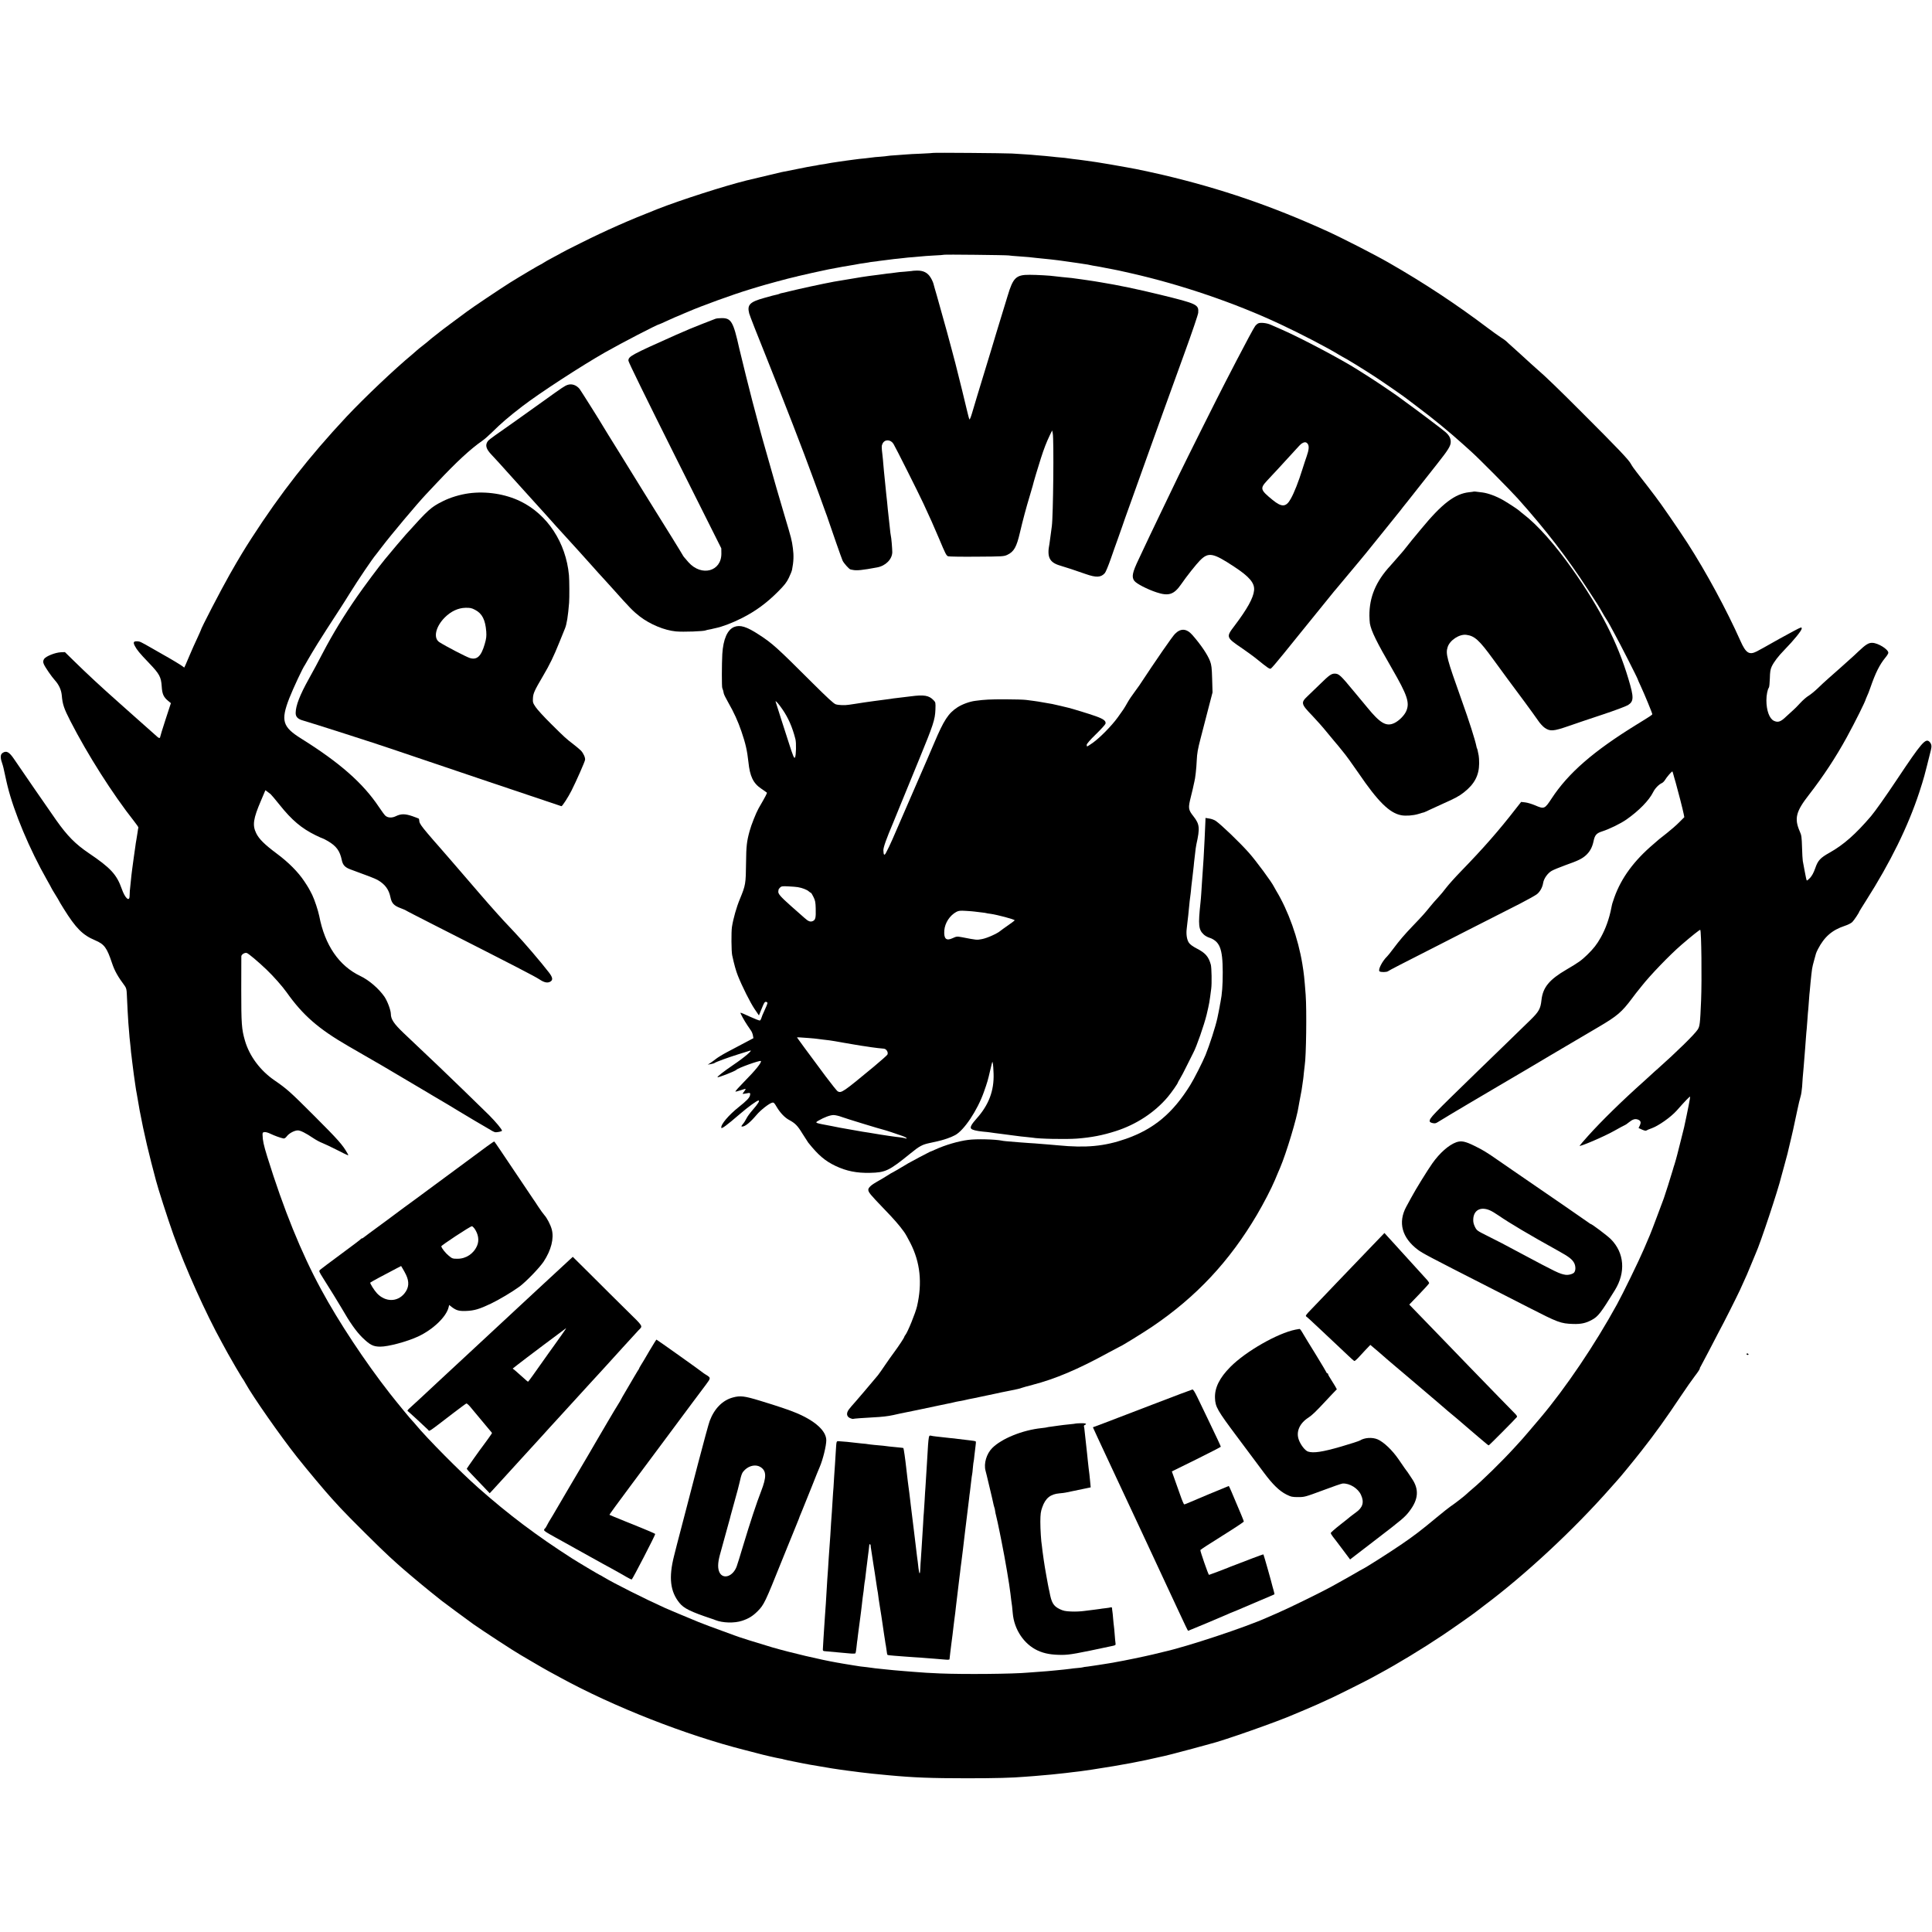 <?xml version="1.0" standalone="no"?>
<!DOCTYPE svg PUBLIC "-//W3C//DTD SVG 20010904//EN"
 "http://www.w3.org/TR/2001/REC-SVG-20010904/DTD/svg10.dtd">
<svg version="1.0" xmlns="http://www.w3.org/2000/svg"
 width="2521pt" height="2521pt" viewBox="0 0 2521 2521"
 preserveAspectRatio="xMidYMid meet">
<g transform="translate(0,2521) scale(0.1,-0.1)"
fill="#000000" stroke="none">
<path d="M12178 23215 c-1 -2 -73 -6 -158 -10 -85 -3 -171 -8 -190 -10 -19 -2
-80 -6 -135 -10 -55 -3 -107 -8 -115 -10 -8 -2 -51 -7 -95 -10 -44 -3 -91 -7
-105 -10 -14 -2 -54 -7 -90 -11 -67 -6 -93 -9 -158 -18 -20 -3 -57 -8 -82 -11
-25 -3 -72 -10 -105 -15 -33 -5 -78 -12 -100 -15 -22 -4 -47 -8 -55 -10 -8 -2
-35 -7 -60 -10 -25 -3 -52 -8 -60 -10 -8 -3 -34 -7 -56 -10 -23 -3 -120 -21
-215 -41 -96 -19 -186 -37 -201 -40 -20 -4 -353 -83 -458 -109 -286 -71 -857
-254 -1153 -370 -383 -150 -677 -280 -1007 -445 -135 -67 -249 -125 -255 -130
-5 -4 -55 -31 -110 -60 -55 -29 -112 -61 -127 -72 -14 -10 -29 -18 -31 -18 -7
0 -282 -163 -402 -238 -127 -80 -496 -327 -564 -379 -9 -6 -90 -67 -181 -134
-91 -67 -167 -125 -170 -128 -3 -3 -30 -25 -62 -49 -31 -24 -67 -53 -80 -65
-13 -12 -49 -41 -80 -65 -31 -24 -67 -53 -80 -65 -13 -12 -39 -35 -58 -51
-226 -186 -629 -569 -860 -815 -484 -518 -860 -998 -1236 -1581 -95 -147 -162
-257 -286 -475 -112 -197 -378 -709 -378 -729 0 -3 -22 -51 -48 -108 -27 -57
-69 -150 -93 -208 -24 -58 -51 -120 -59 -138 l-16 -33 -25 19 c-22 17 -167
104 -249 149 -19 11 -84 48 -145 83 -152 87 -161 91 -195 92 -47 2 -55 -13
-32 -58 28 -54 62 -96 188 -227 135 -141 156 -181 164 -302 6 -101 24 -142 86
-192 l34 -28 -70 -214 c-38 -117 -70 -220 -70 -227 0 -17 -17 -18 -34 -1 -17
16 -121 108 -295 262 -19 17 -39 35 -45 40 -6 6 -72 64 -146 130 -266 236
-426 385 -618 573 l-105 103 -51 -2 c-76 -3 -199 -53 -221 -88 -14 -24 -15
-41 -2 -70 17 -39 100 -160 142 -206 54 -60 84 -126 91 -197 10 -119 28 -172
113 -338 223 -435 550 -951 833 -1309 32 -40 56 -76 54 -80 -2 -3 -7 -28 -10
-56 -4 -27 -11 -72 -16 -100 -5 -27 -12 -68 -14 -90 -3 -22 -12 -85 -20 -140
-8 -55 -17 -125 -21 -155 -3 -30 -8 -66 -10 -80 -3 -23 -14 -127 -21 -205 -1
-16 -3 -47 -3 -67 -2 -81 -60 -27 -102 93 -66 188 -145 274 -431 467 -174 118
-278 223 -424 429 -56 78 -510 737 -547 793 -66 99 -104 120 -155 84 -27 -18
-29 -62 -7 -124 8 -24 17 -55 20 -69 5 -27 33 -154 40 -181 2 -8 8 -33 13 -55
84 -342 288 -828 516 -1229 31 -54 56 -100 56 -102 0 -3 23 -41 50 -85 28 -44
50 -82 50 -84 0 -2 27 -48 61 -102 158 -254 247 -344 409 -412 122 -52 154
-95 223 -302 33 -98 75 -173 166 -295 18 -26 24 -47 26 -110 5 -128 17 -336
20 -374 2 -19 6 -73 10 -120 3 -47 8 -96 10 -110 2 -14 6 -56 10 -95 3 -38 7
-81 10 -95 2 -14 7 -52 10 -85 4 -33 13 -107 21 -165 8 -58 17 -121 20 -140 2
-19 7 -46 9 -60 3 -14 8 -41 11 -60 43 -271 109 -582 188 -890 31 -118 58
-223 61 -233 22 -90 159 -516 228 -708 157 -438 420 -1023 633 -1409 19 -36
54 -98 76 -139 44 -80 172 -299 185 -317 13 -17 32 -47 49 -79 93 -168 449
-678 668 -955 129 -163 366 -446 461 -550 27 -30 77 -84 110 -120 88 -97 538
-544 634 -630 45 -41 94 -85 108 -98 73 -67 305 -262 423 -357 74 -59 144
-115 155 -124 33 -26 290 -216 410 -303 108 -77 549 -365 620 -404 11 -6 81
-47 155 -91 74 -44 167 -97 205 -118 39 -21 111 -60 160 -87 695 -380 1636
-749 2405 -944 74 -19 151 -39 170 -44 56 -16 242 -59 285 -66 22 -3 43 -8 46
-10 5 -3 101 -23 179 -38 14 -3 50 -10 80 -16 30 -6 69 -13 85 -16 182 -31
256 -44 290 -49 22 -3 67 -10 100 -15 59 -9 114 -16 188 -25 20 -3 54 -7 75
-10 20 -2 55 -7 77 -9 35 -5 106 -12 305 -31 321 -30 555 -39 1015 -39 381 0
592 6 760 20 33 3 87 7 120 9 113 8 356 32 415 40 14 2 50 6 80 10 30 3 73 8
95 11 22 3 51 7 65 9 70 9 116 17 235 36 72 11 139 22 150 24 21 3 183 32 225
40 14 3 59 12 100 20 41 8 84 17 95 19 11 2 53 12 94 21 40 9 78 18 85 19 48
8 246 59 426 108 118 33 222 61 230 63 163 38 893 295 1095 385 11 5 79 33
150 63 118 50 170 73 345 154 84 39 466 230 513 257 23 13 73 40 110 60 235
127 553 320 817 496 133 89 419 290 447 314 7 6 51 40 99 76 539 403 1171 991
1654 1540 41 47 77 87 80 90 18 16 224 267 316 385 182 231 327 434 513 713
67 101 151 220 186 266 36 46 65 90 65 98 0 8 4 18 9 23 4 6 52 96 106 200 54
105 112 217 130 250 70 129 227 441 279 552 89 195 102 224 150 343 26 63 51
124 56 135 60 130 294 835 334 1005 2 9 20 74 40 146 20 71 38 139 40 149 3
11 14 61 26 110 12 50 23 97 25 105 2 8 12 53 23 100 11 47 34 154 51 238 17
83 38 171 46 195 8 23 16 80 20 127 5 85 9 140 20 255 2 33 7 89 10 125 3 36
7 92 10 125 3 33 7 94 10 135 3 41 7 93 10 115 2 22 7 81 10 130 3 50 8 109
11 132 2 23 6 77 9 120 3 43 7 94 10 113 2 19 7 69 10 110 4 41 9 89 11 105 2
17 6 49 9 72 3 23 15 72 26 110 11 37 21 76 24 87 2 10 14 37 26 60 85 164
185 250 353 306 38 12 81 34 96 49 22 22 90 123 90 135 0 2 40 66 88 142 319
501 550 971 697 1419 61 189 62 192 151 550 12 48 8 77 -17 104 -52 55 -103
-5 -429 -494 -141 -212 -284 -414 -336 -475 -199 -233 -357 -373 -539 -475
-123 -69 -154 -102 -189 -205 -21 -59 -42 -97 -67 -125 -21 -22 -40 -37 -43
-34 -4 3 -15 55 -26 115 -11 60 -22 123 -26 139 -3 17 -8 98 -10 180 -4 132
-7 157 -29 205 -74 169 -52 260 120 480 186 240 349 487 493 750 111 203 244
470 250 503 1 4 8 20 15 35 8 15 27 63 42 107 67 194 120 300 194 391 23 27
41 56 41 66 0 45 -131 127 -208 130 -49 2 -87 -22 -182 -112 -36 -34 -78 -74
-95 -88 -58 -53 -232 -208 -300 -267 -38 -33 -100 -91 -139 -129 -39 -37 -92
-80 -117 -95 -25 -14 -74 -57 -110 -96 -35 -38 -75 -79 -89 -90 -13 -11 -54
-48 -90 -82 -74 -72 -109 -84 -164 -58 -58 28 -97 135 -97 267 0 68 15 143 32
165 6 6 11 60 13 120 2 86 7 117 24 155 29 61 84 134 169 221 121 124 223 250
223 275 0 23 -4 21 -105 -32 -133 -71 -233 -127 -390 -216 -22 -13 -63 -35
-92 -50 -98 -50 -142 -22 -212 136 -182 408 -446 896 -689 1274 -113 175 -359
533 -424 615 -4 6 -49 64 -99 130 -51 66 -115 149 -144 185 -29 36 -62 84 -74
107 -25 50 -168 201 -646 678 -299 300 -479 473 -572 552 -20 17 -153 137
-212 192 -14 12 -62 55 -105 95 -44 39 -86 77 -93 85 -8 8 -42 32 -75 53 -33
22 -105 73 -159 114 -414 313 -835 591 -1299 857 -181 104 -609 323 -805 412
-724 329 -1385 555 -2145 734 -103 24 -287 64 -350 76 -8 1 -64 12 -125 23
-106 20 -313 55 -385 66 -19 3 -82 12 -140 20 -58 8 -132 18 -165 21 -33 4
-67 8 -75 10 -8 2 -49 7 -90 10 -41 3 -86 8 -100 10 -14 2 -59 6 -100 10 -41
3 -95 8 -120 10 -25 3 -88 8 -140 11 -52 3 -131 8 -175 11 -90 5 -1021 13
-1027 8z m982 -1338 c14 -3 74 -8 135 -12 60 -4 118 -9 130 -10 11 -2 52 -6
90 -10 77 -6 316 -33 355 -40 14 -2 61 -9 106 -15 44 -6 91 -13 105 -15 13 -3
42 -7 64 -10 38 -5 52 -7 115 -21 14 -3 38 -7 55 -9 16 -3 64 -11 105 -20 41
-8 89 -17 105 -20 53 -10 77 -15 235 -51 650 -147 1358 -388 1945 -664 284
-133 613 -305 770 -401 17 -11 37 -22 45 -26 36 -16 272 -161 425 -261 114
-75 380 -259 410 -284 11 -9 79 -60 150 -114 192 -143 413 -325 595 -489 24
-22 71 -65 105 -95 101 -91 505 -499 600 -605 365 -408 645 -772 910 -1180 53
-82 105 -161 114 -175 10 -14 34 -54 55 -90 20 -36 42 -74 49 -85 7 -11 27
-43 45 -72 17 -30 32 -55 32 -56 0 -2 28 -53 61 -113 57 -101 299 -577 299
-587 0 -3 17 -43 39 -89 51 -110 151 -353 151 -366 0 -10 -16 -21 -205 -137
-563 -347 -892 -633 -1109 -965 -90 -137 -96 -140 -216 -88 -41 17 -99 35
-128 38 l-53 6 -67 -85 c-223 -288 -423 -516 -720 -822 -73 -75 -158 -170
-189 -210 -30 -41 -79 -99 -107 -129 -29 -30 -78 -86 -109 -125 -62 -77 -97
-117 -225 -250 -106 -111 -169 -184 -252 -295 -35 -47 -71 -92 -80 -100 -61
-58 -121 -173 -100 -194 14 -14 95 -13 112 1 14 11 187 101 653 337 160 81
297 151 305 156 8 5 29 15 45 23 27 13 119 60 718 365 103 53 203 109 223 125
41 34 71 89 80 146 9 57 58 126 110 157 23 14 105 47 181 75 165 58 215 83
266 128 53 48 84 105 101 186 16 78 38 103 110 126 97 31 240 101 318 155 162
113 296 250 349 357 24 49 73 100 114 119 12 5 29 22 38 36 26 44 95 123 100
115 2 -5 8 -21 12 -38 5 -16 9 -34 11 -40 2 -5 10 -35 19 -65 27 -94 95 -359
104 -407 l9 -46 -67 -67 c-36 -37 -109 -100 -161 -141 -52 -40 -97 -76 -100
-79 -3 -3 -36 -32 -75 -65 -253 -215 -419 -440 -510 -695 -25 -70 -29 -84 -39
-135 -28 -145 -76 -277 -139 -389 -50 -89 -93 -144 -175 -224 -76 -74 -117
-103 -269 -192 -227 -132 -311 -234 -329 -400 -12 -113 -34 -151 -144 -259
-144 -140 -598 -582 -684 -664 -610 -593 -629 -613 -631 -657 0 -9 14 -19 36
-24 30 -7 43 -5 67 10 48 30 319 193 407 244 44 26 220 129 390 230 171 101
319 188 330 194 11 6 65 38 120 71 120 72 114 68 212 126 43 25 166 97 273
161 107 63 274 161 370 218 242 142 302 194 434 370 39 52 73 97 77 100 3 3
25 30 48 60 112 143 369 410 521 541 132 114 241 201 246 196 15 -15 22 -650
11 -922 -13 -308 -17 -336 -45 -380 -40 -62 -280 -297 -521 -511 -25 -21 -54
-48 -66 -59 -11 -11 -58 -54 -104 -95 -296 -264 -559 -522 -740 -723 -58 -65
-107 -122 -109 -127 -8 -20 325 122 449 193 75 42 139 77 143 77 4 0 26 15 49
34 50 41 83 51 120 37 37 -14 43 -36 24 -77 l-16 -33 46 -21 c29 -13 50 -17
57 -11 6 5 36 18 66 28 91 32 252 146 328 231 112 127 170 187 176 182 3 -4
-30 -176 -79 -401 -2 -9 -22 -90 -45 -180 -23 -90 -43 -168 -44 -174 -8 -32
-28 -104 -35 -125 -5 -14 -17 -52 -26 -85 -21 -73 -103 -332 -114 -360 -5 -11
-43 -114 -86 -230 -43 -115 -86 -228 -96 -250 -9 -22 -45 -105 -79 -185 -62
-146 -274 -581 -350 -719 -289 -527 -669 -1090 -1000 -1482 -84 -99 -224 -264
-235 -275 -5 -6 -50 -55 -100 -110 -167 -183 -420 -431 -555 -544 -36 -30 -69
-60 -75 -66 -16 -18 -167 -135 -207 -160 -20 -13 -103 -79 -185 -147 -197
-164 -293 -237 -448 -343 -156 -107 -467 -305 -515 -328 -8 -4 -24 -12 -35
-19 -41 -25 -182 -105 -235 -134 -30 -17 -93 -52 -140 -78 -119 -66 -563 -284
-695 -340 -60 -26 -123 -53 -140 -61 -279 -126 -1048 -381 -1355 -449 -8 -2
-71 -17 -140 -34 -105 -25 -384 -83 -470 -97 -14 -2 -35 -6 -47 -9 -12 -3 -39
-7 -60 -10 -21 -3 -49 -7 -63 -10 -14 -3 -45 -8 -70 -11 -25 -3 -52 -7 -60 -9
-8 -2 -42 -7 -75 -11 -33 -3 -63 -8 -66 -10 -3 -2 -35 -6 -70 -9 -35 -3 -75
-7 -89 -10 -14 -2 -52 -7 -85 -10 -33 -3 -82 -8 -110 -11 -89 -9 -128 -12
-225 -19 -52 -3 -113 -8 -135 -10 -189 -18 -836 -24 -1150 -11 -172 8 -193 9
-345 21 -47 4 -103 8 -125 10 -77 6 -200 17 -230 21 -16 2 -59 6 -95 10 -36 3
-74 8 -85 10 -11 2 -45 7 -75 10 -71 7 -92 10 -170 23 -36 6 -82 13 -104 17
-21 3 -48 8 -60 10 -11 2 -34 7 -51 9 -217 38 -601 128 -850 200 -157 46 -451
138 -490 155 -11 4 -78 29 -150 55 -123 44 -253 93 -320 120 -168 69 -389 162
-434 182 -266 120 -672 324 -804 404 -26 16 -49 29 -52 29 -5 0 -292 171 -365
218 -461 296 -821 567 -1215 915 -238 210 -675 651 -820 827 -21 25 -40 47
-44 50 -12 9 -198 235 -293 356 -323 413 -669 935 -898 1359 -260 479 -490
1048 -702 1730 -48 155 -60 213 -62 285 -1 31 2 35 26 38 15 2 49 -8 75 -21
49 -24 131 -54 171 -62 14 -2 28 6 46 30 29 38 99 75 142 75 35 0 104 -35 202
-101 37 -25 90 -53 117 -63 28 -11 109 -49 180 -85 176 -89 169 -87 150 -53
-63 113 -120 177 -439 496 -307 307 -351 347 -517 461 -185 128 -325 316 -383
517 -43 149 -48 216 -48 662 0 231 1 429 1 438 1 24 45 51 71 43 23 -7 149
-113 257 -216 91 -87 206 -217 263 -297 211 -298 414 -476 805 -702 17 -10
118 -68 225 -130 107 -62 209 -120 225 -130 40 -24 519 -307 573 -339 24 -14
58 -34 75 -45 115 -67 308 -182 337 -201 54 -34 384 -229 395 -234 6 -2 21
-12 35 -21 14 -9 35 -19 48 -23 22 -5 92 9 92 19 0 19 -80 114 -169 204 -107
106 -568 553 -651 631 -65 61 -323 305 -463 439 -127 121 -167 181 -167 250
-1 50 -44 166 -84 225 -74 106 -201 216 -315 270 -278 133 -462 402 -535 781
-14 71 -62 215 -92 277 -39 77 -51 99 -103 177 -81 122 -206 248 -361 363
-158 118 -230 189 -267 265 -51 104 -39 189 62 424 l58 137 26 -19 c14 -11 33
-25 42 -32 8 -7 61 -69 116 -138 161 -202 288 -309 474 -400 45 -22 86 -40 90
-40 4 0 35 -16 68 -35 110 -65 156 -127 181 -248 13 -64 42 -95 112 -121 218
-79 321 -119 355 -138 97 -56 147 -123 168 -226 16 -79 46 -110 135 -143 30
-11 59 -24 65 -28 5 -5 172 -90 370 -191 1077 -547 1309 -667 1375 -710 64
-43 110 -51 147 -25 30 21 23 55 -25 117 -104 135 -329 398 -444 519 -70 74
-139 148 -154 164 -14 17 -45 50 -68 75 -23 25 -77 86 -120 135 -43 50 -88
101 -100 115 -13 14 -69 79 -125 145 -57 66 -113 131 -125 145 -12 14 -80 93
-151 175 -71 83 -144 166 -161 185 -18 19 -79 90 -136 157 -79 93 -104 131
-106 155 -2 18 -4 34 -7 36 -2 2 -41 17 -86 33 -96 32 -146 32 -216 -2 -50
-24 -103 -21 -135 8 -11 10 -49 61 -84 114 -207 310 -510 577 -1014 892 -244
152 -268 234 -156 524 54 137 178 402 206 438 4 6 22 37 40 70 18 33 74 125
123 205 80 128 140 221 302 470 24 36 76 119 117 185 115 185 297 454 345 510
5 6 38 48 73 95 123 162 462 566 580 691 8 8 74 78 145 154 254 270 431 434
590 545 28 19 84 69 126 110 116 115 218 203 394 338 225 173 766 525 1080
704 220 125 689 368 710 368 2 0 40 16 82 36 43 20 94 43 113 51 19 8 49 20
65 27 17 7 41 18 55 24 14 5 41 17 60 25 169 74 583 224 790 287 41 12 93 28
115 35 89 28 428 120 485 131 14 2 31 7 39 10 19 6 356 81 401 89 31 5 74 13
160 30 14 3 41 8 60 10 19 3 44 8 56 10 12 3 39 7 60 10 21 4 46 8 54 10 8 2
38 7 65 10 28 4 57 8 65 10 8 3 38 7 66 10 28 3 61 7 73 10 13 2 49 7 80 10
31 4 66 8 79 10 13 2 53 7 90 10 37 4 77 8 90 10 12 2 62 7 110 10 48 4 98 8
111 10 13 2 83 7 155 11 72 3 133 8 135 10 5 5 811 -4 841 -9z"/>
<path d="M11898 21674 c-2 -1 -43 -5 -93 -9 -49 -3 -97 -8 -105 -10 -8 -2 -42
-6 -75 -10 -33 -3 -71 -7 -85 -10 -14 -2 -47 -7 -75 -10 -27 -3 -84 -10 -125
-16 -41 -6 -84 -12 -95 -14 -20 -3 -323 -53 -360 -60 -162 -30 -467 -97 -600
-130 -33 -9 -69 -17 -81 -19 -11 -1 -25 -6 -31 -9 -5 -3 -21 -8 -35 -11 -14
-2 -88 -21 -164 -43 -191 -53 -227 -90 -198 -203 6 -25 108 -286 227 -580 232
-580 481 -1221 602 -1555 42 -115 82 -226 90 -245 7 -19 28 -75 45 -125 17
-49 35 -99 40 -110 5 -11 15 -40 23 -65 42 -125 176 -510 191 -544 14 -33 87
-115 105 -117 3 0 15 -3 26 -5 52 -12 128 -4 320 32 111 20 196 106 198 198 0
46 -12 193 -19 216 -3 14 -6 31 -19 158 -4 44 -9 85 -21 192 -2 25 -7 68 -9
95 -3 28 -7 68 -10 90 -3 22 -7 67 -10 100 -3 33 -7 78 -10 100 -5 48 -16 155
-20 210 -1 22 -6 69 -10 105 -13 108 -13 124 2 153 29 57 105 54 142 -6 27
-44 325 -637 390 -777 74 -157 143 -312 203 -455 86 -205 96 -225 120 -234 13
-4 181 -7 374 -5 337 2 353 3 398 24 87 41 121 102 165 292 36 155 83 330 128
478 19 63 36 122 38 130 9 41 71 249 107 360 42 130 70 203 118 304 l29 59 8
-39 c16 -77 6 -1074 -12 -1209 -2 -16 -9 -70 -16 -120 -6 -49 -13 -99 -15
-110 -35 -174 -1 -244 138 -285 76 -22 196 -62 333 -110 140 -49 200 -46 251
11 12 13 46 96 77 184 30 88 72 205 92 260 20 55 47 132 60 170 13 39 30 88
38 110 9 22 52 144 97 270 91 256 158 443 231 645 26 74 98 275 160 445 61
171 190 526 286 790 99 272 176 499 178 524 8 107 -13 117 -495 235 -294 72
-560 127 -770 161 -19 3 -60 10 -90 15 -30 5 -75 12 -100 15 -25 3 -56 8 -70
10 -90 14 -163 22 -256 30 -43 4 -88 9 -98 11 -40 7 -225 18 -321 18 -177 1
-216 -37 -287 -275 -26 -85 -68 -221 -93 -304 -26 -82 -50 -163 -55 -180 -4
-16 -33 -111 -63 -210 -185 -608 -222 -727 -254 -838 -14 -48 -29 -84 -33 -80
-4 4 -20 62 -35 128 -21 93 -91 376 -149 605 -2 8 -11 42 -20 75 -9 33 -19 69
-21 80 -3 11 -34 128 -70 260 -84 304 -87 315 -130 465 -20 69 -41 140 -45
158 -5 19 -21 55 -37 80 -39 65 -97 93 -180 91 -35 -1 -64 -3 -65 -5z"/>
<path d="M9335 21050 c-11 -4 -87 -34 -170 -66 -82 -31 -238 -96 -345 -144
-589 -263 -620 -280 -620 -337 0 -17 230 -486 606 -1238 l606 -1210 1 -66 c3
-236 -258 -307 -429 -116 -47 53 -74 86 -74 91 0 4 -261 426 -365 591 -18 28
-85 137 -151 243 -217 352 -250 406 -307 497 -124 200 -203 326 -212 343 -37
65 -299 481 -313 498 -42 50 -101 70 -155 52 -40 -14 -60 -27 -334 -224 -280
-201 -525 -374 -620 -440 -41 -28 -80 -60 -88 -71 -37 -52 -23 -102 51 -179
42 -44 151 -164 204 -224 12 -13 118 -131 175 -194 125 -138 207 -229 235
-260 19 -21 46 -51 60 -66 14 -15 53 -58 86 -96 34 -38 72 -81 85 -95 13 -14
60 -66 105 -115 44 -49 130 -143 190 -209 60 -66 140 -155 178 -198 70 -79 79
-89 170 -188 28 -30 71 -78 95 -105 224 -251 261 -289 351 -359 133 -102 320
-180 470 -194 94 -9 369 1 390 14 4 2 22 7 41 10 19 3 42 8 51 11 9 3 25 6 35
8 85 17 218 67 346 132 177 90 318 193 468 343 85 85 113 121 142 181 20 41
39 89 42 105 21 105 24 188 11 282 -15 110 -17 118 -111 433 -63 209 -119 405
-279 970 -15 52 -29 103 -31 112 -2 9 -13 50 -24 90 -40 144 -124 467 -167
643 -26 105 -84 343 -88 360 -78 350 -105 396 -232 394 -33 0 -68 -4 -79 -9z"/>
<path d="M16415 20989 c-11 -6 -27 -20 -36 -32 -20 -27 -126 -225 -244 -452
-48 -93 -116 -224 -150 -290 -78 -149 -507 -1007 -605 -1210 -74 -152 -164
-339 -250 -520 -26 -55 -82 -171 -124 -259 -42 -87 -76 -160 -76 -161 0 -1
-32 -69 -71 -151 -84 -175 -95 -233 -58 -283 27 -37 168 -110 289 -150 159
-53 229 -30 323 106 70 102 194 258 245 310 111 111 169 101 445 -81 201 -132
270 -214 261 -309 -9 -99 -89 -243 -257 -465 -111 -146 -110 -149 107 -296 61
-42 149 -106 194 -143 133 -108 157 -124 174 -118 8 3 83 90 166 193 83 103
195 241 249 308 112 137 279 344 368 454 33 41 62 77 66 80 7 7 195 232 309
370 34 41 71 85 81 98 11 13 106 130 210 260 105 130 198 246 207 257 10 11
41 51 70 89 30 37 60 75 68 85 7 9 70 88 139 176 70 88 179 227 243 308 140
177 172 229 172 280 0 48 -18 83 -66 127 -35 31 -377 290 -524 395 -30 22 -59
44 -65 48 -26 22 -310 215 -404 274 -58 36 -129 81 -158 100 -200 128 -728
408 -978 518 -60 26 -130 57 -155 68 -52 23 -136 32 -165 16z m651 -1574 c18
-28 13 -78 -16 -160 -10 -27 -35 -104 -56 -170 -48 -155 -106 -304 -151 -383
-61 -111 -117 -114 -238 -15 -158 129 -165 149 -77 245 31 34 66 72 77 83 12
11 92 99 180 195 195 214 186 205 210 218 32 18 53 14 71 -13z"/>
<path d="M19228 18795 c-2 -1 -28 -5 -59 -8 -184 -20 -353 -149 -623 -477 -61
-74 -115 -140 -121 -146 -14 -16 -33 -40 -75 -94 -19 -25 -37 -47 -40 -50 -3
-3 -32 -36 -65 -75 -33 -38 -78 -90 -101 -115 -191 -206 -277 -413 -275 -655
1 -38 3 -83 6 -100 18 -100 86 -239 289 -590 200 -346 233 -444 186 -553 -25
-58 -95 -128 -156 -157 -105 -50 -185 -3 -356 207 -18 23 -38 46 -43 52 -6 6
-66 79 -134 161 -170 206 -191 225 -246 225 -43 0 -74 -23 -185 -132 -58 -56
-134 -129 -168 -162 -90 -85 -86 -102 61 -254 56 -59 139 -152 183 -207 45
-55 91 -110 102 -123 11 -13 35 -42 54 -64 18 -23 45 -56 59 -73 37 -43 124
-163 204 -280 255 -375 407 -525 560 -553 60 -11 153 -4 221 16 38 12 72 22
76 22 4 1 38 16 75 34 37 18 120 56 183 84 143 63 202 95 260 141 141 110 200
224 201 380 0 42 -3 87 -6 101 -3 14 -8 38 -11 54 -2 16 -7 33 -10 38 -3 4 -7
18 -9 30 -16 81 -94 328 -193 603 -195 547 -210 604 -182 692 29 90 155 172
245 159 107 -14 168 -70 347 -316 152 -208 238 -326 413 -560 71 -97 150 -205
174 -241 25 -38 64 -80 90 -98 69 -46 112 -43 306 24 88 31 289 99 447 151
160 53 306 108 332 124 76 49 77 100 5 340 -142 477 -366 915 -733 1435 -222
315 -455 577 -636 715 -25 19 -47 38 -50 41 -12 14 -142 100 -216 143 -90 51
-194 90 -270 100 -90 12 -112 14 -116 11z"/>
<path d="M6119 18773 c-117 -16 -243 -54 -342 -104 -154 -77 -184 -104 -482
-435 -36 -39 -178 -208 -270 -319 -78 -94 -271 -353 -366 -490 -173 -250 -316
-485 -442 -725 -78 -150 -120 -227 -188 -350 -115 -206 -170 -347 -171 -442
-1 -52 29 -82 100 -101 84 -23 972 -307 1147 -368 231 -79 2216 -749 2221
-749 12 0 91 123 132 205 63 125 171 370 176 399 5 29 -20 85 -52 120 -15 15
-58 52 -97 82 -97 74 -118 93 -298 272 -87 86 -176 183 -197 215 -36 53 -39
63 -36 115 3 64 19 100 129 287 92 156 140 256 216 444 35 85 68 166 73 180
23 55 40 161 54 336 5 66 4 296 -2 360 -39 424 -281 793 -634 964 -198 96
-445 134 -671 104z m81 -1521 c92 -48 133 -130 145 -283 4 -62 1 -91 -20 -163
-46 -160 -101 -211 -195 -182 -49 16 -308 150 -396 206 -84 53 -50 204 72 325
80 79 173 122 267 124 62 1 80 -2 127 -27z"/>
<path d="M9580 17029 c-89 -36 -143 -160 -155 -354 -7 -128 -8 -433 0 -444 3
-6 8 -20 11 -31 2 -11 6 -30 9 -41 2 -12 29 -65 59 -118 73 -127 125 -242 170
-373 54 -157 76 -253 92 -403 19 -184 62 -275 166 -345 37 -25 70 -48 74 -52
6 -6 -12 -41 -108 -207 -31 -55 -95 -214 -116 -293 -38 -137 -45 -202 -47
-413 -3 -280 -6 -295 -80 -475 -45 -107 -87 -257 -104 -365 -10 -64 -8 -320 3
-370 27 -125 49 -202 74 -266 56 -141 162 -352 218 -435 l57 -84 33 82 c38 93
44 101 67 93 18 -8 17 -12 -29 -114 -19 -40 -37 -84 -40 -98 -4 -13 -12 -27
-18 -29 -7 -3 -65 20 -131 50 -65 31 -121 54 -123 51 -5 -4 51 -106 91 -165
17 -25 39 -57 49 -72 10 -15 20 -42 23 -61 l6 -34 -123 -65 c-68 -36 -168 -89
-223 -118 -55 -29 -118 -68 -140 -85 -22 -18 -56 -42 -75 -55 l-35 -22 40 7
c22 4 45 10 50 15 17 13 169 69 303 111 70 22 141 44 157 49 50 16 -70 -87
-217 -186 -126 -86 -212 -153 -205 -160 8 -8 233 80 247 97 19 23 306 126 318
114 15 -15 -71 -122 -214 -266 -68 -69 -121 -128 -118 -132 3 -3 35 5 70 17
35 13 64 20 64 16 0 -4 -9 -19 -20 -33 -11 -14 -20 -27 -20 -30 0 -2 21 0 46
5 53 12 59 8 50 -27 -8 -32 -45 -70 -143 -148 -135 -107 -240 -231 -231 -273
3 -18 69 30 243 180 104 90 223 176 242 176 21 0 -6 -44 -77 -125 -34 -38 -70
-88 -80 -110 -11 -22 -31 -55 -46 -72 -24 -29 -24 -33 -8 -33 39 1 103 54 187
153 52 62 162 148 201 158 22 6 29 0 62 -57 44 -74 105 -139 163 -169 77 -42
109 -74 171 -176 35 -56 69 -109 76 -118 132 -165 219 -239 357 -305 141 -67
277 -94 448 -90 204 4 250 26 529 253 119 97 153 115 250 136 8 2 48 11 87 19
96 21 187 52 246 84 117 63 290 322 375 562 45 127 53 154 83 285 15 66 28
116 29 110 1 -5 4 -19 7 -30 2 -11 6 -68 8 -126 7 -222 -62 -406 -222 -585
-66 -74 -87 -112 -71 -131 14 -17 67 -30 153 -39 39 -3 77 -8 86 -9 9 -2 40
-6 70 -10 30 -3 65 -8 79 -10 25 -4 54 -8 160 -21 30 -3 62 -8 70 -9 8 -2 49
-6 90 -10 41 -4 83 -9 92 -10 83 -16 436 -23 583 -12 189 15 334 43 505 98
266 85 507 243 677 444 49 58 133 178 133 190 0 3 12 24 26 47 15 23 58 105
96 183 38 77 73 148 79 158 42 77 141 362 174 497 36 153 37 161 60 340 9 67
5 271 -5 311 -29 106 -70 154 -187 214 -50 26 -85 52 -99 73 -27 39 -38 111
-29 183 3 30 8 70 10 89 2 19 6 58 10 85 3 28 8 73 10 101 4 51 12 118 21 183
2 18 7 59 9 90 3 31 10 88 15 126 5 39 12 102 16 140 3 39 8 78 9 87 2 9 6 48
10 85 3 37 11 89 16 114 48 216 43 263 -37 366 -70 89 -72 107 -34 259 18 71
34 140 36 154 3 14 7 32 9 40 11 38 27 175 31 279 4 91 14 147 50 285 24 94
69 268 100 386 l56 215 -5 175 c-4 147 -9 184 -27 232 -32 85 -119 214 -230
341 -76 87 -153 92 -228 16 -37 -37 -244 -337 -465 -672 -7 -11 -36 -50 -64
-89 -29 -38 -69 -97 -88 -131 -52 -91 -54 -93 -129 -197 -81 -112 -234 -267
-327 -333 -37 -26 -69 -47 -73 -47 -3 0 -6 9 -6 21 0 13 43 63 119 137 66 64
122 126 126 138 10 36 -24 62 -128 99 -83 30 -310 99 -357 110 -8 2 -53 12
-100 24 -47 11 -96 22 -110 25 -14 2 -63 11 -110 19 -47 9 -105 18 -130 21
-25 3 -70 9 -100 13 -30 4 -154 8 -275 8 -199 0 -264 -3 -390 -20 -76 -10
-170 -45 -232 -85 -119 -78 -177 -167 -303 -465 -40 -93 -80 -188 -90 -210
-10 -22 -83 -191 -163 -375 -347 -802 -308 -713 -374 -844 -23 -45 -34 -37
-36 27 -2 38 40 155 128 362 7 17 51 125 98 240 47 116 156 381 242 590 183
446 206 514 211 645 3 91 3 95 -24 123 -60 63 -124 74 -297 51 -55 -7 -126
-16 -157 -19 -31 -3 -65 -7 -75 -9 -10 -2 -40 -7 -68 -10 -100 -13 -281 -37
-310 -42 -53 -9 -79 -13 -122 -19 -23 -3 -57 -8 -75 -11 -54 -9 -136 -6 -173
6 -26 8 -111 87 -303 278 -464 463 -522 516 -698 630 -160 105 -247 132 -324
101z m629 -1074 c77 -111 131 -235 170 -389 13 -49 9 -215 -5 -239 -11 -20
-24 10 -87 208 -14 44 -57 178 -96 298 -39 120 -71 221 -71 224 0 14 43 -34
89 -102z m201 -2321 c56 -9 121 -34 143 -55 12 -10 24 -19 28 -19 4 0 20 -25
34 -55 23 -46 27 -69 29 -152 3 -120 -3 -144 -36 -161 -32 -15 -60 -6 -108 38
-19 17 -100 88 -179 158 -135 120 -170 160 -165 190 1 6 2 17 3 22 0 6 10 19
20 29 17 17 31 19 108 15 48 -2 104 -7 123 -10z m2308 -319 c9 -1 46 -6 82
-10 36 -4 67 -8 70 -10 3 -2 27 -6 54 -9 93 -13 316 -73 316 -85 0 -3 -39 -33
-87 -66 -47 -33 -91 -64 -97 -70 -43 -37 -174 -96 -243 -109 -70 -13 -66 -13
-263 25 -62 11 -68 11 -120 -13 -84 -39 -116 -8 -108 102 8 97 71 194 157 241
31 16 49 18 129 13 51 -3 100 -7 110 -9z m-2164 -1650 c49 -4 96 -8 105 -10 9
-1 44 -6 78 -10 35 -4 73 -9 85 -10 46 -7 104 -16 128 -21 14 -2 36 -6 50 -9
14 -2 77 -13 140 -24 63 -11 138 -23 165 -26 28 -4 57 -8 65 -10 8 -2 47 -7
85 -11 39 -3 75 -7 80 -8 34 -5 59 -50 44 -78 -5 -9 -84 -79 -176 -156 -403
-334 -424 -348 -472 -323 -10 6 -80 93 -155 193 -252 339 -376 507 -376 510 0
4 39 2 154 -7z m430 -1030 c56 -21 510 -160 556 -170 20 -4 159 -51 233 -77
31 -11 57 -25 57 -30 0 -5 -3 -7 -8 -4 -8 5 -78 17 -127 21 -28 3 -150 21
-205 30 -126 21 -210 35 -235 38 -36 6 -260 45 -295 52 -14 2 -36 7 -50 10
-14 3 -36 7 -50 10 -236 44 -231 42 -179 73 74 43 152 72 195 72 23 0 72 -11
108 -25z"/>
<path d="M15729 14496 c-2 -68 -18 -398 -24 -491 -3 -56 -16 -238 -21 -310 -2
-33 -6 -96 -9 -140 -3 -44 -7 -98 -10 -120 -32 -298 -26 -356 43 -420 15 -14
43 -30 62 -37 146 -48 184 -140 185 -453 0 -174 -8 -285 -30 -395 -3 -14 -8
-38 -10 -55 -5 -26 -23 -121 -30 -150 -23 -108 -103 -355 -154 -480 -35 -87
-152 -318 -200 -394 -228 -368 -475 -574 -841 -702 -278 -97 -517 -120 -885
-84 -22 2 -74 7 -115 10 -41 3 -97 8 -125 10 -27 3 -90 7 -140 10 -49 4 -110
8 -135 10 -158 13 -197 16 -217 21 -89 18 -331 24 -438 10 -129 -16 -305 -68
-433 -127 -35 -16 -66 -29 -69 -29 -4 0 -251 -131 -283 -150 -75 -46 -202
-120 -205 -120 -3 0 -35 -19 -72 -43 -38 -24 -95 -58 -128 -76 -74 -41 -115
-78 -115 -105 0 -33 24 -62 202 -247 140 -145 202 -217 265 -304 17 -24 46
-74 82 -145 129 -253 157 -520 87 -825 -21 -90 -122 -338 -153 -376 -7 -8 -13
-19 -13 -22 0 -11 -70 -117 -129 -197 -31 -41 -85 -118 -121 -171 -36 -53 -78
-114 -95 -135 -34 -43 -335 -396 -345 -404 -3 -3 -19 -22 -34 -42 -36 -49 -30
-93 17 -113 18 -7 34 -12 37 -10 6 4 144 14 260 20 120 6 196 15 265 30 33 8
71 16 85 19 41 7 418 86 510 106 47 10 101 22 120 25 19 3 51 10 70 15 19 5
51 12 70 15 19 3 49 8 65 12 17 4 32 7 35 8 3 1 19 4 35 8 17 4 45 9 62 12 18
3 61 12 95 20 35 8 78 17 95 20 18 3 61 12 95 20 58 13 76 17 148 31 122 24
172 35 192 44 13 5 77 23 143 40 293 76 589 201 978 414 87 47 160 86 162 86
11 0 307 182 420 259 575 389 1009 853 1367 1461 89 151 186 339 233 450 15
36 34 80 41 98 8 17 20 47 28 65 79 185 221 654 241 802 2 11 5 31 8 45 3 14
10 52 16 85 6 33 13 69 15 80 2 11 7 45 11 75 4 30 9 62 10 70 1 8 6 47 9 85
4 39 9 81 11 95 19 115 27 717 12 920 -17 223 -22 271 -43 400 -55 337 -184
698 -343 960 -11 19 -24 42 -28 50 -27 58 -239 345 -329 445 -120 135 -359
364 -431 414 -18 12 -55 26 -83 30 l-50 8 -1 -41z"/>
<path d="M6355 10252 c-50 -37 -227 -168 -395 -292 -168 -124 -334 -247 -370
-273 -36 -27 -74 -55 -85 -63 -11 -8 -54 -39 -95 -70 -41 -30 -101 -74 -133
-97 -32 -23 -64 -47 -70 -52 -7 -6 -77 -58 -157 -117 -230 -169 -294 -216
-307 -227 -7 -6 -16 -11 -22 -11 -5 0 -11 -4 -13 -8 -1 -5 -118 -93 -258 -196
-140 -103 -263 -196 -273 -205 -18 -17 -16 -21 41 -112 79 -124 212 -340 237
-384 110 -192 192 -308 273 -388 100 -97 141 -118 232 -119 105 -1 353 66 497
133 196 92 368 258 397 382 l7 29 34 -27 c60 -45 95 -55 191 -51 102 4 170 24
319 95 105 50 278 153 374 223 85 63 260 244 315 326 98 149 137 302 106 419
-16 61 -63 151 -98 189 -15 17 -52 68 -82 114 -30 47 -57 87 -60 90 -3 3 -117
173 -254 378 -137 205 -252 375 -256 377 -3 2 -46 -27 -95 -63z m-165 -1071
c52 -74 65 -155 36 -224 -44 -105 -143 -172 -256 -172 -63 0 -70 2 -114 39
-43 35 -90 94 -98 123 -3 11 376 261 399 262 6 1 21 -12 33 -28z m-893 -603
c46 -94 40 -173 -20 -246 -93 -114 -248 -113 -357 1 -36 38 -97 135 -88 141
19 14 176 99 342 185 l60 31 20 -33 c11 -17 30 -53 43 -79z"/>
<path d="M19002 10305 c-99 -36 -215 -139 -311 -274 -65 -92 -219 -341 -275
-446 -15 -27 -45 -82 -66 -121 -111 -205 -57 -406 153 -563 61 -45 132 -83
917 -483 124 -64 358 -183 521 -266 391 -200 421 -212 586 -218 102 -3 165 10
244 53 82 44 116 88 301 388 144 233 124 487 -52 665 -46 46 -250 200 -266
200 -3 0 -10 5 -17 11 -10 9 -494 342 -997 687 -69 47 -154 106 -190 131 -146
102 -200 135 -308 188 -124 61 -174 71 -240 48z m436 -887 c23 -9 77 -41 120
-71 134 -93 405 -254 772 -457 143 -79 185 -112 211 -161 21 -42 21 -98 -1
-124 -17 -20 -78 -36 -115 -29 -77 13 -114 31 -575 277 -226 121 -303 162
-437 228 -138 69 -143 72 -167 120 -18 38 -24 63 -22 102 6 116 95 165 214
115z"/>
<path d="M17913 8963 c-183 -192 -244 -255 -473 -493 -97 -102 -192 -201 -210
-220 -17 -19 -70 -74 -117 -122 -65 -66 -81 -88 -70 -95 8 -4 86 -75 173 -158
88 -82 193 -182 234 -220 41 -39 106 -100 143 -135 38 -36 73 -67 78 -69 6 -2
26 14 46 35 19 21 64 69 99 107 l65 68 97 -82 c53 -46 115 -99 137 -119 23
-19 67 -57 100 -85 57 -48 74 -63 196 -166 286 -243 475 -404 479 -409 3 -3
30 -25 60 -50 30 -25 57 -47 60 -50 5 -5 120 -104 170 -146 14 -12 63 -54 110
-94 47 -39 95 -80 108 -91 12 -10 25 -19 28 -19 6 0 339 335 366 368 8 9 1 22
-28 51 -34 33 -319 327 -588 604 -48 51 -188 195 -310 321 -121 126 -254 263
-295 305 -40 42 -98 101 -128 132 l-54 56 128 133 c70 73 129 138 131 145 2 6
-10 25 -25 42 -15 17 -64 70 -108 119 -162 178 -181 200 -231 254 -28 30 -66
73 -86 95 -20 22 -58 64 -85 93 l-48 53 -152 -158z"/>
<path d="M7435 8774 c-41 -37 -224 -206 -280 -259 -18 -16 -79 -73 -135 -125
-56 -52 -119 -111 -140 -130 -21 -19 -64 -59 -96 -89 -33 -30 -91 -84 -129
-120 -70 -65 -104 -97 -324 -301 -62 -58 -125 -116 -140 -130 -15 -14 -78 -73
-141 -131 -63 -59 -131 -122 -151 -140 -20 -19 -82 -77 -139 -129 -57 -52
-122 -113 -145 -135 -70 -66 -245 -228 -277 -256 -16 -15 -25 -29 -20 -30 7
-3 193 -174 268 -246 21 -22 -17 -47 338 225 82 62 154 116 161 118 6 3 29
-17 51 -43 21 -26 41 -50 44 -53 3 -3 25 -30 50 -60 25 -30 47 -57 50 -60 3
-3 25 -30 50 -60 25 -30 55 -66 67 -80 13 -14 23 -27 23 -30 0 -4 -93 -135
-117 -165 -27 -33 -213 -296 -213 -301 0 -3 33 -40 74 -82 41 -42 108 -113
150 -157 l76 -80 51 55 c28 30 67 73 87 95 130 143 243 266 278 305 53 59 147
161 264 289 52 57 103 113 113 125 10 11 60 66 110 120 120 130 126 137 210
230 81 89 149 163 198 217 19 20 70 76 114 124 44 48 91 100 105 115 14 15
106 116 205 226 99 109 191 210 205 224 60 61 72 41 -151 260 -112 111 -317
313 -454 451 l-251 249 -39 -36z m-91 -961 c-26 -38 -74 -104 -105 -148 -32
-44 -67 -93 -79 -110 -12 -16 -50 -70 -85 -120 -35 -49 -90 -127 -122 -172
-32 -45 -60 -82 -63 -82 -3 -1 -34 26 -70 59 -36 33 -80 72 -97 86 l-33 26 28
22 c15 11 34 26 42 33 36 30 625 473 628 473 2 0 -18 -30 -44 -67z"/>
<path d="M16904 7860 c-234 -47 -649 -284 -849 -486 -142 -143 -206 -273 -201
-405 4 -117 28 -159 296 -517 135 -180 289 -386 342 -458 116 -156 203 -240
295 -286 61 -30 76 -33 153 -33 82 0 92 3 319 87 129 49 246 89 260 90 91 6
203 -63 241 -150 43 -95 22 -164 -67 -227 -31 -22 -61 -45 -67 -50 -6 -6 -67
-55 -136 -109 -69 -54 -125 -103 -125 -110 0 -7 12 -28 27 -47 15 -19 72 -93
126 -166 l99 -132 24 19 c13 11 157 121 319 245 330 253 375 290 432 367 118
154 127 285 31 425 -21 31 -42 63 -48 72 -5 9 -12 18 -15 21 -5 5 -39 53 -109
156 -83 121 -193 226 -274 262 -70 30 -171 24 -233 -15 -11 -7 -121 -43 -245
-79 -241 -70 -360 -88 -431 -65 -39 13 -97 88 -121 156 -37 104 11 213 126
287 45 29 101 82 222 213 21 22 63 66 93 99 l56 58 -23 42 c-13 22 -39 64 -57
92 -19 28 -34 56 -34 63 0 6 -4 11 -10 11 -5 0 -10 4 -10 9 0 4 -64 111 -141
237 -78 126 -150 243 -159 260 -35 60 -45 74 -55 73 -5 -1 -28 -5 -51 -9z"/>
<path d="M8474 7583 c-47 -82 -97 -165 -110 -185 -13 -21 -24 -40 -24 -44 0
-3 -8 -18 -19 -32 -10 -15 -29 -47 -43 -72 -14 -25 -60 -103 -102 -174 -42
-70 -76 -130 -76 -133 0 -2 -15 -28 -33 -56 -19 -29 -81 -133 -139 -232 -58
-99 -115 -196 -126 -215 -12 -19 -27 -46 -35 -60 -12 -23 -110 -189 -332 -565
-45 -77 -93 -158 -106 -181 -99 -170 -147 -251 -167 -282 -12 -21 -26 -47 -32
-59 -5 -11 -14 -24 -19 -28 -6 -3 -11 -12 -11 -20 0 -13 26 -29 152 -99 26
-14 83 -45 125 -69 43 -24 105 -59 138 -77 33 -18 114 -63 180 -100 66 -37
147 -82 180 -100 33 -18 79 -43 103 -56 23 -13 63 -36 90 -50 26 -15 73 -42
105 -60 32 -19 63 -34 70 -34 9 0 307 576 307 594 0 2 -35 18 -77 36 -43 17
-91 37 -108 45 -16 7 -115 47 -220 89 -104 42 -191 78 -193 80 -2 2 122 172
275 377 154 206 331 444 394 529 366 492 538 724 591 793 65 87 65 89 -1 129
-20 12 -38 25 -41 28 -8 10 -599 430 -604 430 -3 0 -44 -66 -92 -147z"/>
<path d="M15040 6883 c-278 -107 -567 -217 -642 -246 l-137 -51 14 -31 c7 -16
32 -70 55 -120 23 -49 121 -259 217 -465 219 -470 265 -568 354 -757 23 -49
54 -115 69 -148 15 -33 76 -163 135 -290 59 -126 123 -264 142 -305 19 -41 51
-109 70 -150 20 -41 48 -102 63 -135 81 -175 120 -255 123 -255 5 0 458 190
512 215 17 8 59 26 95 40 36 14 83 34 105 44 22 10 123 53 225 96 102 43 187
79 189 81 2 2 -2 25 -10 51 -7 26 -14 50 -15 53 -7 36 -114 413 -118 417 -2 2
-63 -20 -137 -48 -74 -28 -174 -67 -224 -86 -49 -18 -99 -38 -110 -43 -25 -11
-235 -90 -239 -90 -9 0 -117 313 -113 324 3 6 131 90 286 186 154 96 281 180
281 186 0 10 -36 96 -162 392 -17 39 -32 72 -34 72 -5 0 -495 -205 -541 -226
-17 -8 -35 -14 -41 -14 -5 0 -29 55 -52 123 -24 67 -58 164 -76 214 l-33 93
319 157 c175 87 319 161 320 165 0 7 -58 131 -177 378 -44 91 -102 211 -129
268 -32 66 -54 102 -64 101 -8 -1 -242 -89 -520 -196z"/>
<path d="M9564 6975 c-135 -36 -242 -144 -303 -305 -12 -30 -80 -280 -152
-555 -72 -275 -144 -552 -160 -615 -66 -251 -111 -426 -115 -440 -2 -8 -19
-78 -39 -154 -71 -281 -50 -463 71 -612 58 -72 147 -115 419 -206 17 -5 39
-13 50 -18 95 -38 249 -42 348 -9 85 28 139 61 202 124 84 84 99 116 315 655
34 85 68 169 75 185 7 17 41 99 75 184 34 85 67 166 73 180 5 14 11 28 11 31
1 3 15 39 33 80 17 41 72 179 123 305 50 127 97 244 105 260 43 99 87 280 87
352 -1 121 -142 250 -387 354 -89 38 -249 92 -483 163 -198 60 -252 67 -348
41z m361 -909 c77 -50 78 -129 8 -311 -60 -153 -146 -414 -238 -720 -36 -121
-73 -240 -82 -264 -47 -130 -175 -175 -224 -80 -25 50 -24 122 3 224 25 94 85
310 114 414 13 46 26 93 28 105 3 11 27 100 54 196 27 96 55 200 61 230 27
120 34 135 71 171 61 58 147 73 205 35z"/>
<path d="M14038 6635 c-2 -2 -37 -6 -78 -10 -76 -8 -98 -10 -160 -19 -19 -3
-57 -8 -85 -12 -27 -3 -52 -7 -55 -9 -3 -2 -34 -6 -70 -10 -249 -26 -521 -137
-644 -261 -74 -76 -111 -201 -86 -295 7 -24 13 -51 15 -59 2 -8 13 -55 25
-105 12 -49 23 -97 25 -105 2 -8 11 -46 20 -85 9 -38 19 -81 21 -94 3 -14 7
-28 9 -32 3 -4 7 -24 10 -45 3 -22 8 -46 11 -54 5 -14 39 -173 50 -230 3 -14
13 -68 24 -120 45 -223 102 -558 115 -675 4 -33 8 -71 10 -84 8 -48 15 -107
20 -171 18 -212 146 -404 325 -487 89 -41 184 -58 325 -57 96 1 185 17 647
116 44 9 48 12 44 36 -3 15 -7 67 -11 116 -4 50 -8 98 -10 107 -2 9 -6 52 -10
96 -3 43 -8 87 -10 98 -2 11 -4 28 -4 38 -1 13 -6 17 -18 13 -10 -3 -40 -8
-68 -11 -27 -3 -61 -7 -75 -10 -14 -2 -47 -7 -75 -10 -27 -3 -85 -10 -128 -16
-42 -6 -119 -10 -170 -7 -77 3 -103 9 -151 32 -81 40 -106 83 -132 226 -3 14
-7 32 -9 40 -2 8 -7 31 -10 50 -3 19 -12 71 -21 115 -8 44 -17 96 -20 115 -3
19 -9 60 -14 90 -5 30 -12 82 -16 115 -3 33 -8 67 -9 76 -10 53 -20 212 -20
314 1 100 5 131 25 187 42 120 107 172 225 182 33 3 69 7 80 10 27 6 215 45
246 51 13 3 37 7 53 11 l28 6 -7 76 c-4 42 -8 86 -10 97 -2 11 -6 47 -10 80
-3 33 -8 78 -11 100 -2 22 -6 61 -9 88 -8 73 -15 138 -20 182 -3 22 -7 67 -11
100 -3 33 -7 66 -10 73 -2 7 3 15 11 18 35 14 10 25 -50 23 -36 -1 -66 -3 -67
-4z"/>
<path d="M12126 6472 c-8 -13 -15 -80 -21 -196 -3 -54 -7 -128 -10 -165 -2
-36 -7 -109 -10 -161 -3 -52 -7 -117 -9 -145 -3 -27 -7 -106 -11 -175 -4 -69
-8 -138 -10 -155 -2 -16 -7 -86 -10 -155 -4 -69 -8 -141 -10 -160 -2 -19 -6
-91 -10 -160 -4 -69 -9 -136 -10 -150 -2 -14 -4 -58 -6 -97 -1 -40 -5 -73 -9
-73 -4 0 -11 30 -15 67 -4 37 -8 76 -10 87 -2 12 -6 41 -9 66 -3 25 -12 104
-21 175 -8 72 -17 146 -20 165 -5 37 -32 257 -40 325 -3 22 -7 60 -10 85 -3
25 -8 62 -10 83 -3 20 -7 54 -10 75 -2 20 -7 55 -10 77 -2 22 -7 60 -10 85 -3
25 -8 68 -11 95 -10 95 -32 247 -36 250 -1 1 -34 6 -73 9 -38 3 -88 8 -110 11
-22 3 -58 7 -80 10 -22 2 -71 7 -110 10 -38 4 -77 8 -85 10 -8 2 -49 7 -90 10
-41 4 -82 9 -91 10 -22 4 -167 18 -203 19 -34 1 -31 10 -41 -149 -4 -66 -8
-138 -10 -160 -2 -22 -7 -87 -10 -145 -3 -58 -7 -125 -9 -150 -3 -25 -7 -94
-11 -155 -3 -60 -8 -132 -10 -160 -6 -76 -16 -221 -20 -305 -4 -70 -10 -154
-21 -295 -2 -33 -6 -98 -9 -145 -3 -47 -7 -110 -10 -140 -2 -30 -7 -104 -10
-165 -3 -60 -7 -128 -9 -150 -2 -22 -7 -92 -11 -155 -4 -63 -8 -131 -10 -150
-2 -19 -6 -89 -10 -155 -4 -67 -7 -129 -8 -139 -1 -12 5 -20 18 -21 88 -9 187
-18 220 -20 22 -2 72 -6 111 -10 39 -4 74 -3 77 2 3 4 8 36 12 70 3 34 7 70 9
80 2 10 7 45 10 78 4 33 9 71 11 85 7 53 15 107 20 150 3 25 8 63 11 85 2 22
7 56 9 75 8 75 17 146 20 162 2 9 7 48 10 85 4 37 9 70 10 73 2 3 6 37 10 75
4 39 9 77 10 85 1 8 6 40 9 70 4 30 9 71 11 90 3 19 8 58 11 85 4 28 7 56 7
63 1 19 17 14 18 -5 0 -10 2 -29 5 -43 5 -32 24 -157 29 -190 2 -14 10 -68 19
-120 8 -52 17 -115 21 -140 3 -25 8 -58 11 -73 3 -16 7 -38 9 -50 5 -44 15
-113 25 -174 6 -35 14 -91 20 -125 5 -35 12 -80 15 -101 3 -20 8 -54 11 -75 2
-20 7 -48 9 -62 3 -14 7 -45 11 -70 3 -25 7 -52 9 -60 2 -8 7 -35 10 -60 10
-73 11 -79 16 -84 3 -3 41 -8 85 -11 43 -3 102 -8 129 -10 28 -3 91 -7 140
-10 50 -3 113 -7 140 -10 28 -3 86 -7 130 -10 44 -3 104 -8 133 -11 31 -3 52
-1 52 5 0 5 5 45 10 88 6 43 12 94 14 113 3 19 9 71 15 115 6 44 13 105 16
135 4 30 8 66 10 80 5 34 14 105 20 165 3 28 10 84 15 125 5 41 12 98 15 125
3 28 10 84 15 125 6 41 12 98 15 125 3 28 8 61 10 75 2 14 7 50 10 80 3 30 8
66 10 80 3 22 7 53 20 170 2 19 7 53 9 75 16 125 42 335 52 425 2 25 7 61 10
80 4 34 6 48 19 160 3 30 8 62 10 70 2 8 7 49 10 90 4 41 8 77 10 80 2 3 6 39
10 80 4 41 11 98 15 125 5 28 5 53 2 57 -4 3 -34 9 -67 12 -71 8 -127 15 -175
21 -19 3 -60 8 -90 10 -30 3 -71 7 -90 10 -19 2 -60 7 -90 10 -30 3 -62 8 -72
11 -9 3 -19 1 -22 -4z"/>
<path d="M22790 7540 c0 -5 7 -10 16 -10 8 0 12 5 9 10 -3 6 -10 10 -16 10 -5
0 -9 -4 -9 -10z"/>
</g>
</svg>
